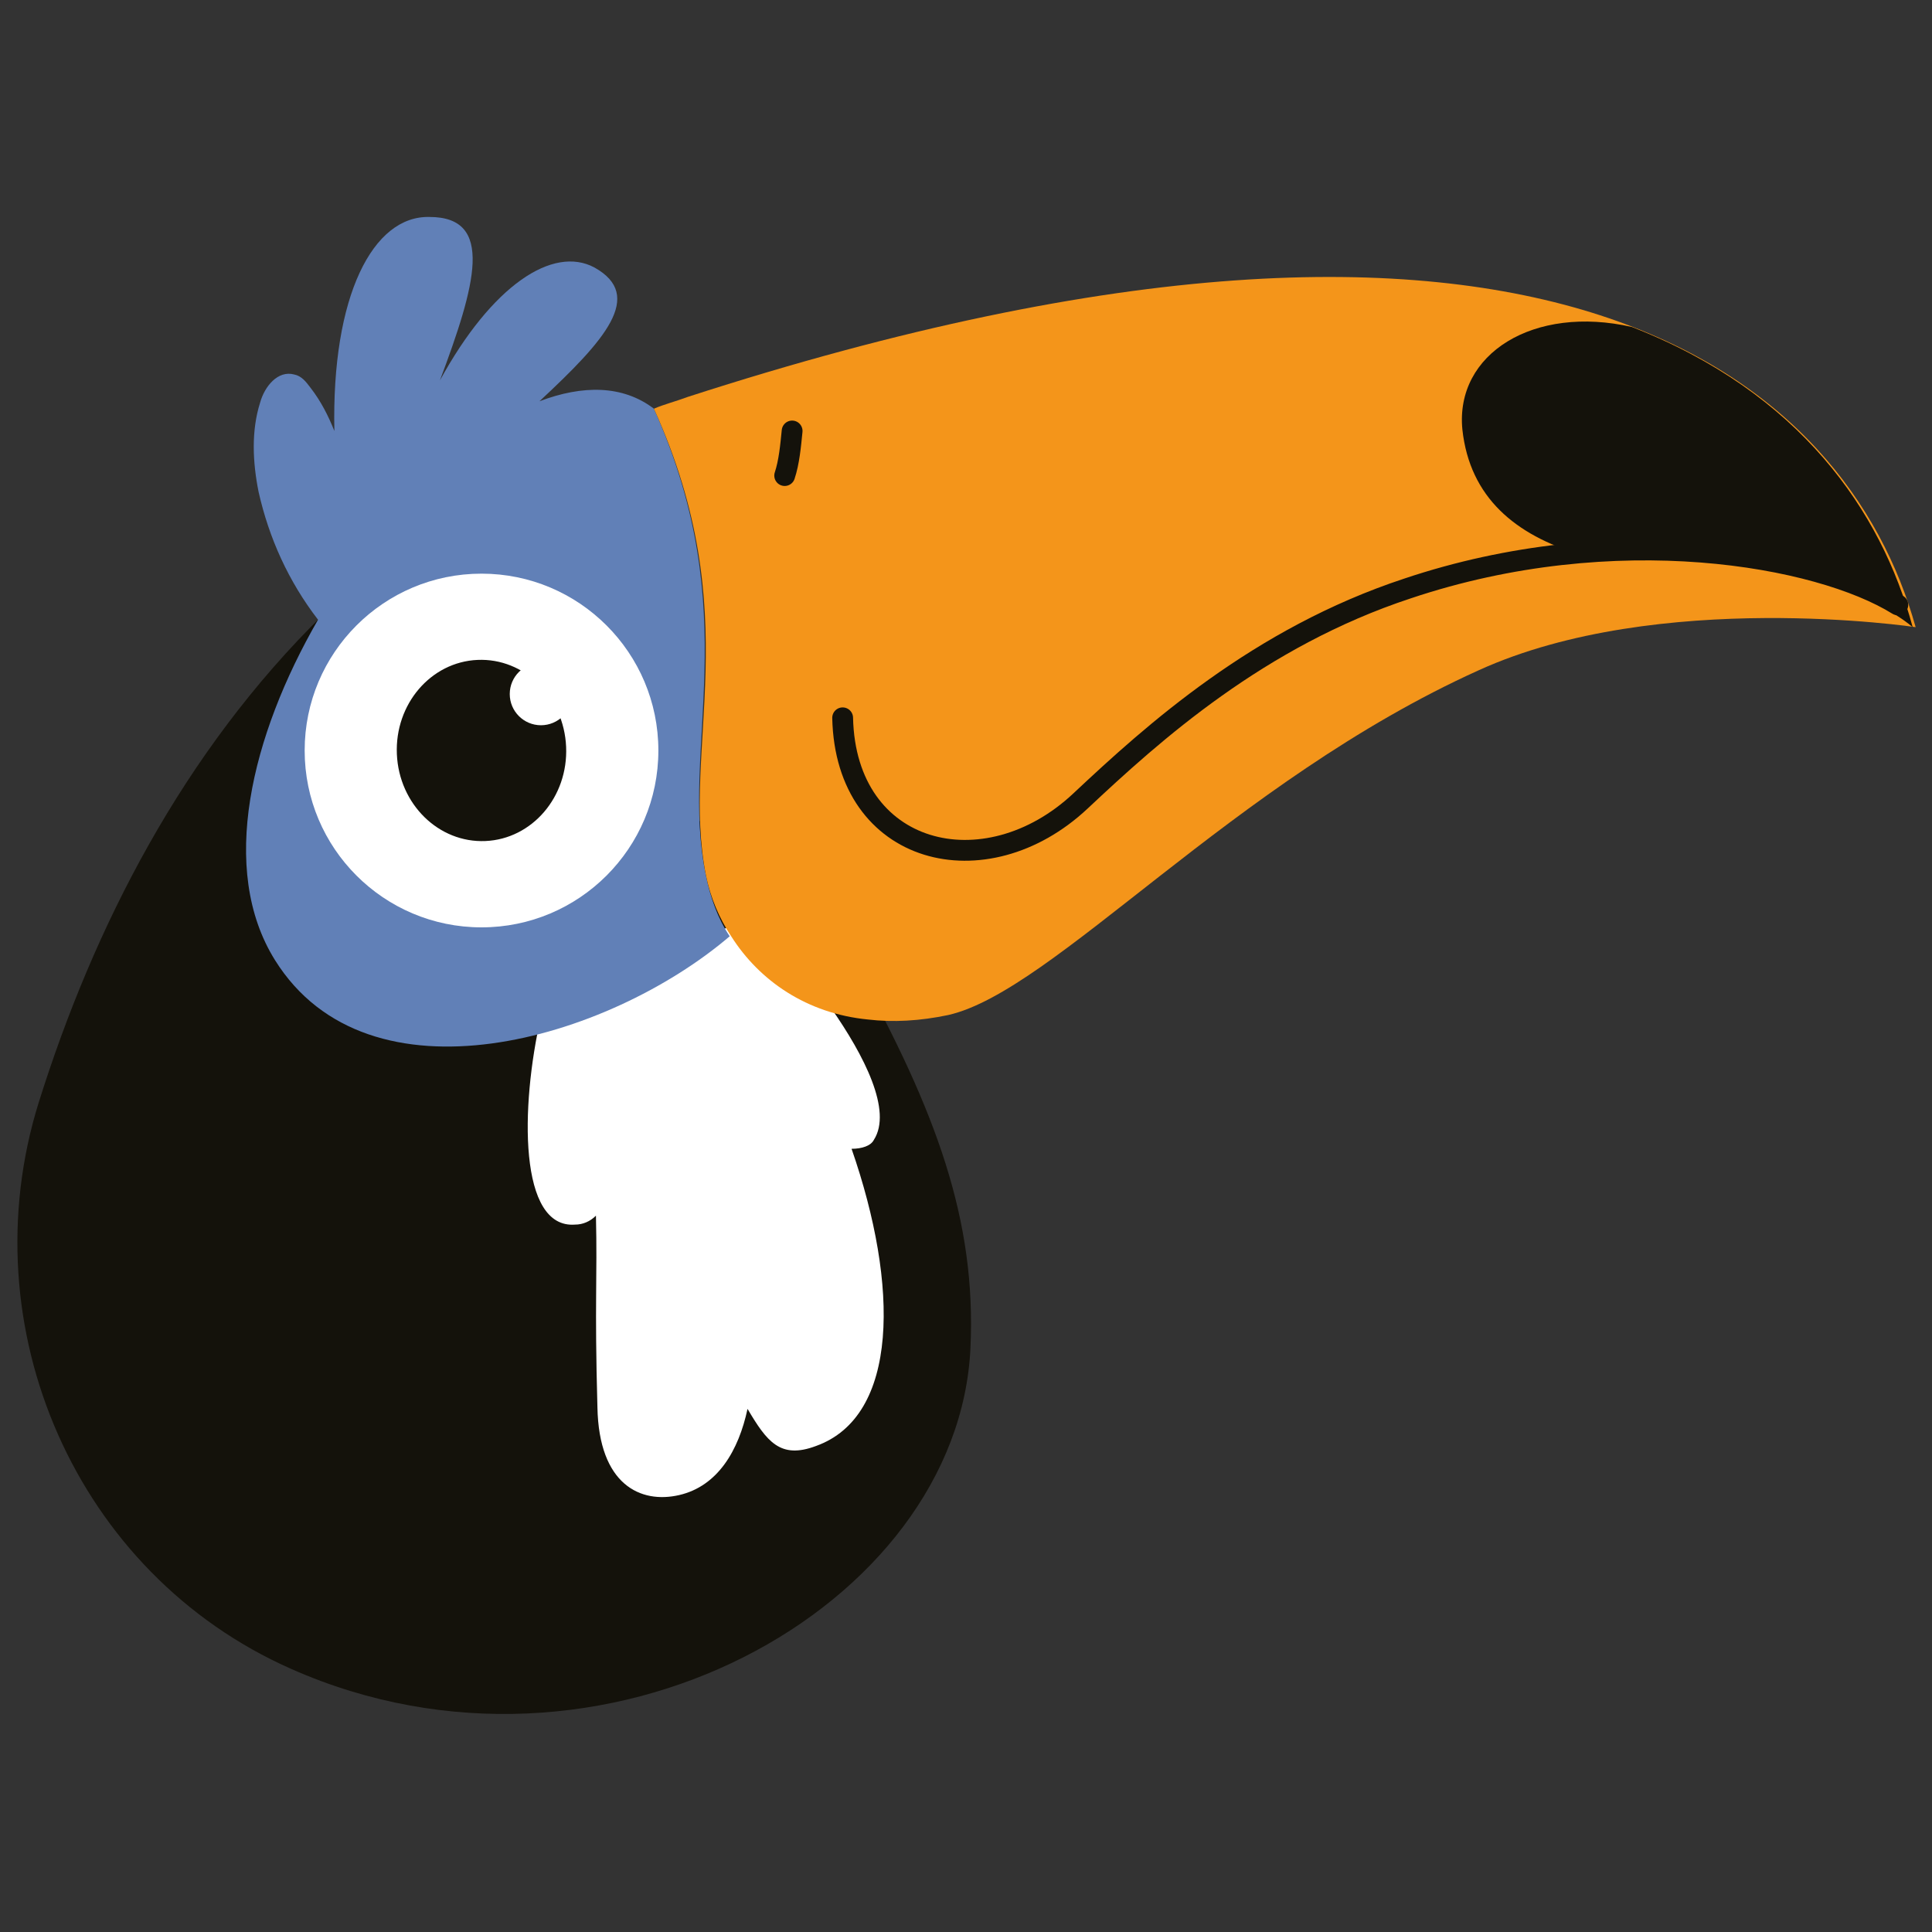<svg xml:space="preserve" style="enable-background:new 0 0 130 130;" viewBox="0 0 130 130" y="0px" x="0px" xmlns:xlink="http://www.w3.org/1999/xlink" xmlns="http://www.w3.org/2000/svg" id="Ebene_1" version="1.1">
<rect x="0" y="0" width="130" height="130" fill="#333333" stroke="none"/>
<style type="text/css">
	.st0{fill:#14120B;}
	.st1{fill:#FFFFFF;}
	.st2{fill:#6180B7;}
	.st3{fill:#F4951A;}
	.st4{fill:none;stroke:#14120B;stroke-width:1.4;stroke-linecap:round;stroke-linejoin:round;}
</style>
<g>
	<path d="M57.6,65c-9.2-9.4-15.9-15.4-35.8-23.7C12.3,50.6,6.3,62.4,2.6,74.2c-4.7,15.1,2.5,31.7,17,38.1
		c21,9.3,44.9-4.2,45.7-21.6C65.7,82.1,63,74.8,57.6,65z" class="st0"></path>
	<path d="M57.3,77.3c0.7,0,1.3-0.2,1.5-0.6c2.5-3.9-7.5-14.8-8.2-15.1c0,0-13.4,6.5-14.2,6.8c-1.4,6.1-1.5,14.3,2.3,14
		c0.5,0,1-0.2,1.4-0.6c0.1,4.3-0.1,5.7,0.1,12.9c0.1,5.2,2.9,6.5,5.5,5.9c2.6-0.6,4-3,4.6-5.8c1.3,2.2,2.2,3.4,4.6,2.5
		C60.5,95.3,60.5,86.5,57.3,77.3L57.3,77.3z" class="st1"></path>
	<path d="M47.5,58.9c-1.8-8.6,2.7-17.5-3.5-31.4c-2.1-1.6-4.8-1.6-7.7-0.5c4.4-4.1,7.1-7.1,3.7-9
		c-2.8-1.5-6.9,1.2-10.4,7.6c2.4-6.4,3.7-11-0.7-11c-3.8-0.1-6.6,5.3-6.4,14.4c-0.4-1-0.9-2-1.6-2.9c-0.3-0.4-0.6-0.8-1.1-0.9
		c-1.1-0.3-2,0.8-2.3,1.9c-0.6,1.9-0.5,4-0.1,6c0.7,3.1,2,6,4,8.6c-4.5,7.8-6.7,16.8-2.9,22.9C24.8,74.7,40.9,70,49.1,63
		C48.3,61.8,47.8,60.4,47.5,58.9L47.5,58.9z" class="st2"></path>
	<path d="M46.3,26.7c-0.8,0.3-1.6,0.5-2.3,0.8c6.3,13.9,1.8,22.8,3.5,31.4c0.3,1.5,0.9,2.9,1.7,4.1
		c1.9,3,5.1,5.2,9.2,5.6c1.7,0.2,3.5,0.1,5.4-0.3c7.1-1.6,19.1-15.7,35.7-23.2c12.1-5.5,29.4-2.9,29.4-2.9
		C124.3,25.7,104.4,7.9,46.3,26.7L46.3,26.7z" class="st3"></path>
	<path d="M109.8,22c-6.6-1.5-11.9,1.8-11.4,6.9c0.5,4.6,3.6,7.1,7.9,8.4c10.6-0.7,19.5,2.4,22.4,4.9
		C126.6,34.4,121.1,26.4,109.8,22L109.8,22z" class="st0"></path>
	<path d="M56.7,48.3c0.2,9.3,9.6,11.6,16,5.6c4.9-4.6,12-11,22-14.3c14-4.7,27.7-2.2,33,1.1" class="st4"></path>
	<circle r="11.9" cy="50.5" cx="32.4" class="st1"></circle>
	
		<ellipse ry="6.1" rx="5.7" cy="50.5" cx="32.4" class="st0" transform="matrix(0.999 -4.327065e-02 4.327065e-02 0.999 -2.154 1.45)"></ellipse>
	<circle r="2.1" cy="46.7" cx="36.4" class="st1"></circle>
	<path d="M53.3,29c-0.1,1-0.2,2.1-0.5,3" class="st4"></path>
</g>
</svg>
